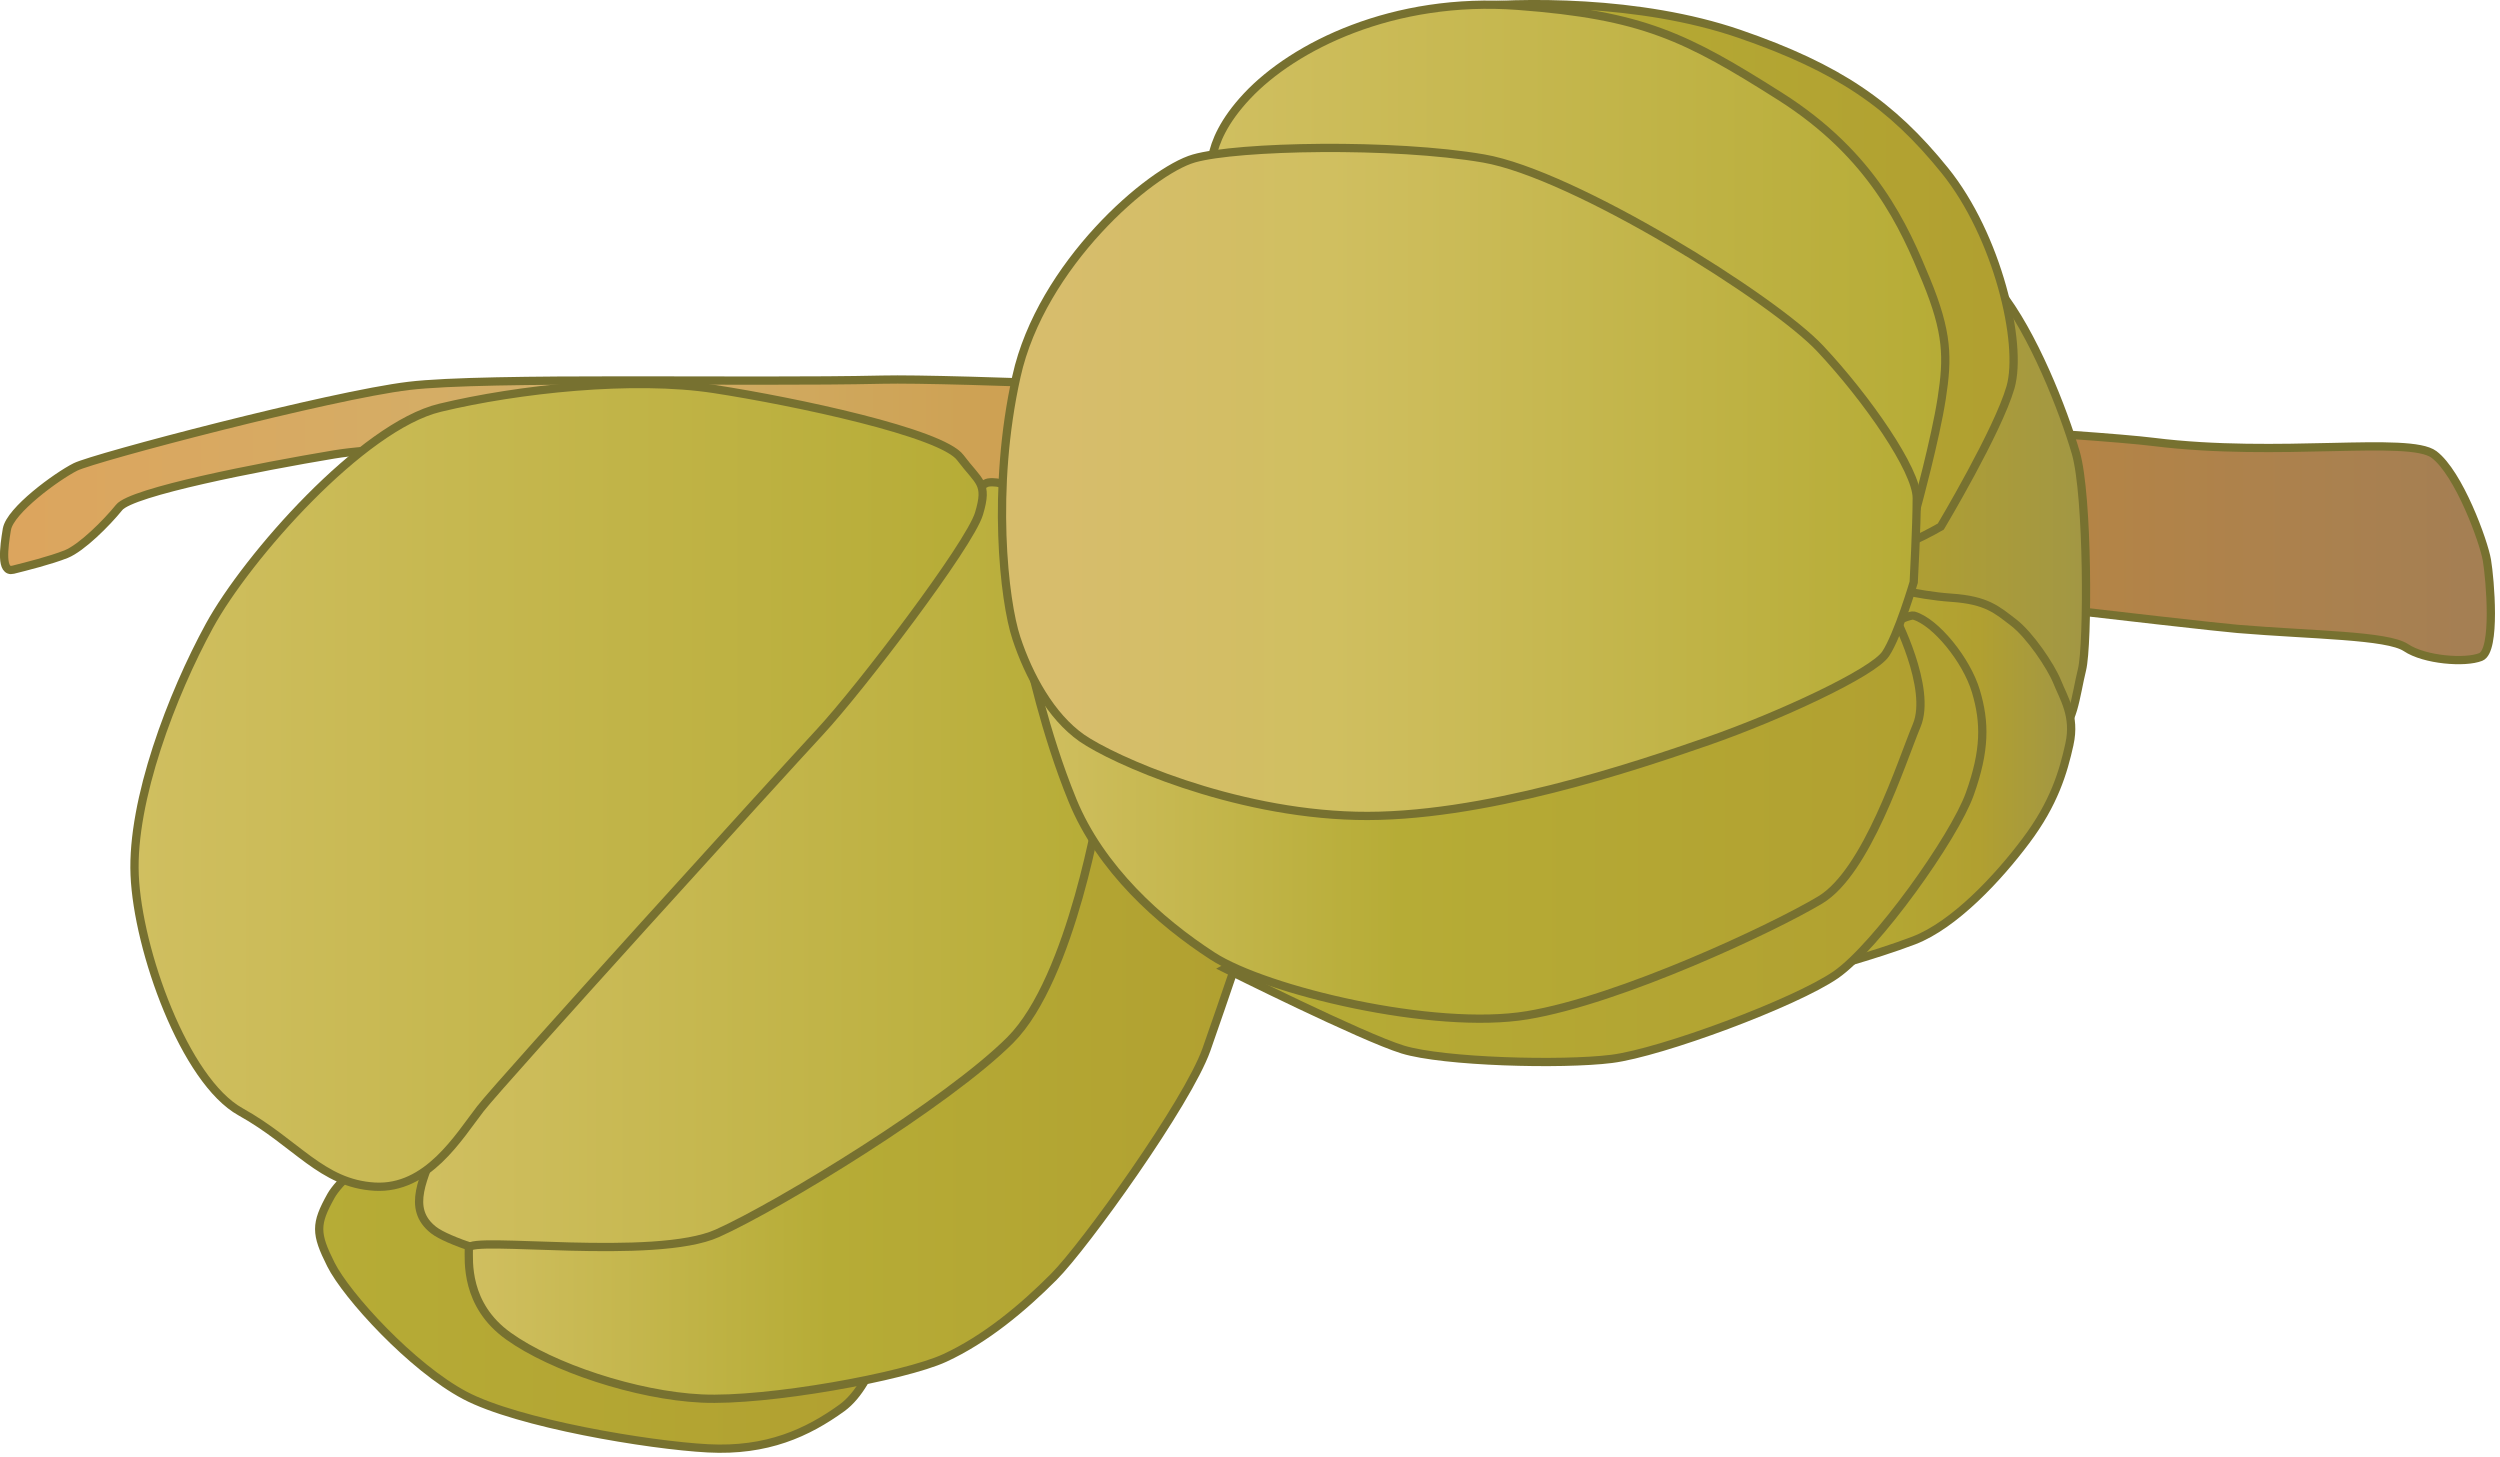 
        <svg xmlns:rdf="http://www.w3.org/1999/02/22-rdf-syntax-ns#" xmlns="http://www.w3.org/2000/svg" xmlns:cc="http://creativecommons.org/ns#" xmlns:xlink="http://www.w3.org/1999/xlink" xmlns:dc="http://purl.org/dc/elements/1.1/" x="0px" y="0px" width="501" height="292" viewBox="0 0 501 292" xml:space="preserve">
            <title>Carya ovata (Shagbark Hickory) fruit</title>
            <desc xmlns:ian_image_library="https://ian.umces.edu/media-library/">
                <ian_image_library:title>Carya ovata (Shagbark Hickory) fruit</ian_image_library:title>
                <ian_image_library:descr>Illustration of Carya ovata (Shagbark Hickory) fruit</ian_image_library:descr>
                <ian_image_library:scene>
                    <ian_image_library:contains>shagbark, hickory, nut, fruit, seed, plant, Plantae, vascular, Magnoliophyta, angiosperm, Magnoliopsida, dicot, Hamamelididae, Juglandales, Juglandaceae, walnut, family, Carya, ovata, tree, deciduous, temperate, forest, eastern, United, States</ian_image_library:contains>
                    <ian_image_library:when>2005-03-09</ian_image_library:when>
                </ian_image_library:scene>
            </desc>
            
 <defs></defs>
 <linearGradient id="ian_symbols_f25860e3ca68eb24ed2152d35ce88145" y2="104.17" gradientUnits="userSpaceOnUse" x2="499.17" y1="104.17" x1=".828">
  <stop stop-color="#DCA55E" offset=".006"/>
  <stop stop-color="#D2B068" offset=".236"/>
  <stop stop-color="#C88B35" offset=".635"/>
  <stop stop-color="#A57F53" offset=".989"/>
 </linearGradient>
 <path stroke="#777130" stroke-width="1.656" d="m1.383 106.06c.626-3.756 9.995-10.607 13.733-12.485 3.747-1.878 51.195-14.364 66.802-16.243 15.616-1.869 68.063-.626 94.922-1.252 26.85-.617 229.75 9.382 254.74 12.486 24.989 3.13 51.187-1.234 56.186 2.504 5 3.756 9.999 17.485 10.616 21.224.626 3.757 1.879 18.121-1.242 19.364-3.132 1.252-11.252.626-14.981-1.869-3.748-2.504-18.729-2.504-33.737-3.757-14.963-1.243-265.97-31.205-297.19-33.709-31.215-2.504-69.315-3.756-84.288-1.252-14.99 2.504-40.596 7.495-43.073 10.625-2.514 3.112-7.513 8.103-10.617 9.355-3.13 1.243-8.121 2.496-10.634 3.122-2.483.64-1.867-4.36-1.245-8.1z" fill="url(#ian_symbols_f25860e3ca68eb24ed2152d35ce88145)"/>
 <linearGradient id="ian_symbols_5bd2426c502840e4cd52175c897ecc0c" y2="96.629" gradientUnits="userSpaceOnUse" x2="418.04" y1="96.629" x1="377.9">
  <stop stop-color="#B1A030" offset="0"/>
  <stop stop-color="#A29744" offset="1"/>
 </linearGradient>
 <path stroke="#777130" stroke-width="1.656" d="m412.23 145.88c3.104.708 3.766-6.706 5.008-11.696 1.226-4.981 1.226-34.889-1.242-43.428-2.513-8.547-8.548-24.019-15.416-32.566-6.87-8.548-13.938-10.852-13.938-10.852l-8.738 78.307s12.495 5.689 21.233 8.539c8.75 2.85 9.97 10.98 13.1 11.7z" fill="url(#ian_symbols_5bd2426c502840e4cd52175c897ecc0c)"/>
 <linearGradient id="ian_symbols_75f13c634e25e7f4ad0c329bfcebfcd9" y2="155.93" gradientUnits="userSpaceOnUse" x2="415.07" y1="155.93" x1="363.56">
  <stop stop-color="#B6AC36" offset="0"/>
  <stop stop-color="#B1A030" offset=".635"/>
  <stop stop-color="#A29744" offset="1"/>
 </linearGradient>
 <path stroke="#777130" stroke-width="1.656" d="m414.72 149.12c-1.242 5.625-3.085 11.869-8.711 19.354-5.607 7.495-14.364 16.868-22.467 19.99-8.122 3.112-19.98 6.234-19.98 6.234l12.957-77.528s7.277 2.114 14.509 2.613c7.205.481 9.21 2.478 12.486 4.964 3.266 2.504 7.485 8.765 8.747 11.896 1.25 3.13 3.72 6.87 2.45 12.49z" fill="url(#ian_symbols_75f13c634e25e7f4ad0c329bfcebfcd9)"/>
 <linearGradient id="ian_symbols_8da16babacbaea84c16ff138af1baedf" y2="55.591" gradientUnits="userSpaceOnUse" x2="403.53" y1="55.591" x1="291.66">
  <stop stop-color="#B6AC36" offset=".028"/>
  <stop stop-color="#B1A030" offset=".966"/>
 </linearGradient>
 <path stroke="#777130" stroke-width="1.656" d="m388.94 105.52s11.461-19.191 13.974-27.938c2.469-8.738-2.586-30.334-13.202-43.446-10.607-13.116-21.206-20.488-41.168-27.367-19.99-6.855-43.964-6.47-55.823-5.217-11.887 1.248 79.887 107.37 83.018 108.62 3.13 1.26 13.2-4.65 13.2-4.65z" fill="url(#ian_symbols_8da16babacbaea84c16ff138af1baedf)"/>
 <linearGradient id="ian_symbols_1ca2abfde7c1ca64311ad48aed98471d" y2="51.316" gradientUnits="userSpaceOnUse" x2="389.84" y1="51.316" x1="242.72">
  <stop stop-color="#D0BF60" offset=".006"/>
  <stop stop-color="#B6AC36" offset="1"/>
 </linearGradient>
 <path stroke="#777130" stroke-width="1.656" d="m356.66 19.268c18.729 11.86 24.954 26.224 29.336 36.832 4.374 10.625 4.374 15.616 3.122 23.737-1.243 8.103-5 21.859-5 21.859l-141.1-65.578s-2.495-6.86 6.878-16.851c9.355-9.994 29.337-19.976 54.317-18.102 24.96 1.871 33.71 6.24 52.44 18.099z" fill="url(#ian_symbols_1ca2abfde7c1ca64311ad48aed98471d)"/>
 <linearGradient id="ian_symbols_a4f4adb9b5c888e43d8544258af87785" y2="255.63" gradientUnits="userSpaceOnUse" x2="178.07" y1="255.63" x1="63.964">
  <stop stop-color="#B6AC36" offset="0"/>
  <stop stop-color="#B1A030" offset="1"/>
 </linearGradient>
 <path stroke="#777130" stroke-width="1.656" d="m66.312 239.68c-3.13 5.617-3.13 7.486 0 13.721 3.13 6.251 16.232 20.615 26.849 26.232 10.617 5.616 36.832 9.99 48.718 10.616 11.841.626 19.953-3.13 26.85-8.111 6.851-5 9.346-18.738 9.346-18.738l-90.521-42.466c-.006.01-18.117 13.12-21.247 18.75z" fill="url(#ian_symbols_a4f4adb9b5c888e43d8544258af87785)"/>
 <linearGradient id="ian_symbols_a20a5f07d626c65451405a63eb9165f4" y2="177.21" gradientUnits="userSpaceOnUse" x2="223.05" y1="177.21" x1="83.981">
  <stop stop-color="#D0BF60" offset=".006"/>
  <stop stop-color="#B6AC36" offset="1"/>
 </linearGradient>
 <path stroke="#777130" stroke-width="1.656" d="m198.06 96.696c4.383-.617 9.99 4.355 9.99 4.355l15.008 58.073-8.684 65.114-90.612 33.537s-31.232-6.877-36.858-11.261c-5.607-4.364-1.851-10.589.653-17.449 2.486-6.878 41.205-76.184 41.205-76.184s64.91-55.567 69.29-56.184z" fill="url(#ian_symbols_a20a5f07d626c65451405a63eb9165f4)"/>
 <linearGradient id="ian_symbols_43ae9ade41264c84ad8e1d316495d855" y2="220.35" gradientUnits="userSpaceOnUse" x2="249.89" y1="220.35" x1="93.94">
  <stop stop-color="#D0BF60" offset="0"/>
  <stop stop-color="#B6AC36" offset=".466"/>
  <stop stop-color="#B1A030" offset="1"/>
 </linearGradient>
 <path stroke="#777130" stroke-width="1.656" d="m93.959 250.11c0 2.495-.799 11.424 7.958 17.657 8.711 6.252 25.588 11.869 38.691 12.495 13.112.626 40.597-4.374 48.708-8.121 8.13-3.747 15.616-9.981 21.85-16.243 6.234-6.233 26.84-34.961 30.606-45.568 3.739-10.625 8.121-23.729 8.121-23.729l-29.363-26.224s-5.607 35.597-18.093 48.074c-12.495 12.485-46.186 33.092-58.663 38.691-12.5 5.64-49.831.48-49.831 2.97z" fill="url(#ian_symbols_43ae9ade41264c84ad8e1d316495d855)"/>
 <linearGradient id="ian_symbols_123081d628d83b64e94c1a6a0a77feba" y2="157.39" gradientUnits="userSpaceOnUse" x2="196.92" y1="157.39" x1="26.949">
  <stop stop-color="#D0BF60" offset="0"/>
  <stop stop-color="#B6AC36" offset="1"/>
 </linearGradient>
 <path stroke="#777130" stroke-width="1.656" d="m192.44 91.696c-3.756-4.991-33.074-11.233-49.326-13.738-16.233-2.496-39.335 0-54.934 3.756-15.634 3.748-38.718 29.962-46.213 43.691-7.505 13.747-15.617 34.971-14.982 49.952.626 14.99 9.99 41.223 21.233 47.456 11.233 6.252 16.224 14.364 26.85 14.99 10.607.617 16.859-9.99 21.215-15.616 4.382-5.607 59.96-66.811 68.063-75.54 8.121-8.748 29.971-37.466 31.849-43.718 1.87-6.224.01-6.224-3.75-11.224z" fill="url(#ian_symbols_123081d628d83b64e94c1a6a0a77feba)"/>
 <linearGradient id="ian_symbols_0ffb9319b89929947d2f93abda50c1d2" y2="168.09" gradientUnits="userSpaceOnUse" x2="397.26" y1="168.09" x1="245.51">
  <stop stop-color="#B6AC36" offset=".006"/>
  <stop stop-color="#B1A030" offset="1"/>
 </linearGradient>
 <path stroke="#777130" stroke-width="1.656" d="m383.51 123.36c4.382 1.252 10.598 8.919 12.458 15.153 1.87 6.252 1.906 11.86-1.226 20.607-3.13 8.738-18.729 30.597-26.84 36.223-8.121 5.607-34.971 15.607-44.943 16.859-10.009 1.253-33.736.617-41.849-1.878-8.14-2.495-35.597-16.233-35.597-16.233s133.62-71.96 138-70.73z" fill="url(#ian_symbols_0ffb9319b89929947d2f93abda50c1d2)"/>
 <linearGradient id="ian_symbols_df8704401c83e1a4a901816d12f256dc" y2="163.76" gradientUnits="userSpaceOnUse" x2="384.87" y1="163.76" x1="206.2">
  <stop stop-color="#D0BF60" offset="0"/>
  <stop stop-color="#B6AC36" offset=".416"/>
  <stop stop-color="#B1A030" offset="1"/>
 </linearGradient>
 <path stroke="#777130" stroke-width="1.656" d="m206.2 131.7s3.085 14.945 8.72 28.673c5.607 13.738 17.485 24.354 28.092 31.224 10.626 6.869 44.326 14.981 63.055 11.859 18.738-3.112 49.336-17.485 58.7-23.102s16.224-27.476 19.345-34.971c3.131-7.486-4.491-22.022-4.491-22.022l-173.41 8.34z" fill="url(#ian_symbols_df8704401c83e1a4a901816d12f256dc)"/>
 <linearGradient id="ian_symbols_1f0edfc2633448f42d74e55af8b33463" y2="96.58" gradientUnits="userSpaceOnUse" x2="384.12" y1="96.58" x1="200.8">
  <stop stop-color="#D7BD6C" offset=".067"/>
  <stop stop-color="#D0BF60" offset=".36"/>
  <stop stop-color="#B6AC36" offset="1"/>
 </linearGradient>
 <path stroke="#777130" stroke-width="1.656" d="m203.69 75.463c-5.009 22.467-2.504 44.952 0 52.447 2.478 7.486 6.86 15.607 13.103 19.99 6.261 4.355 29.98 14.981 54.952 15.589 24.962.626 56.194-9.991 70.55-14.972 14.363-5 33.092-13.729 35.588-17.485 2.495-3.748 5.626-14.355 5.626-14.355s.607-11.243.607-16.877c0-5.599-9.98-19.963-19.345-29.944-9.364-10-49.372-34.989-67.475-38.102s-49.289-2.496-58.036 0c-8.73 2.501-30.59 21.23-35.57 43.706z" fill="url(#ian_symbols_1f0edfc2633448f42d74e55af8b33463)"/>
</svg>
